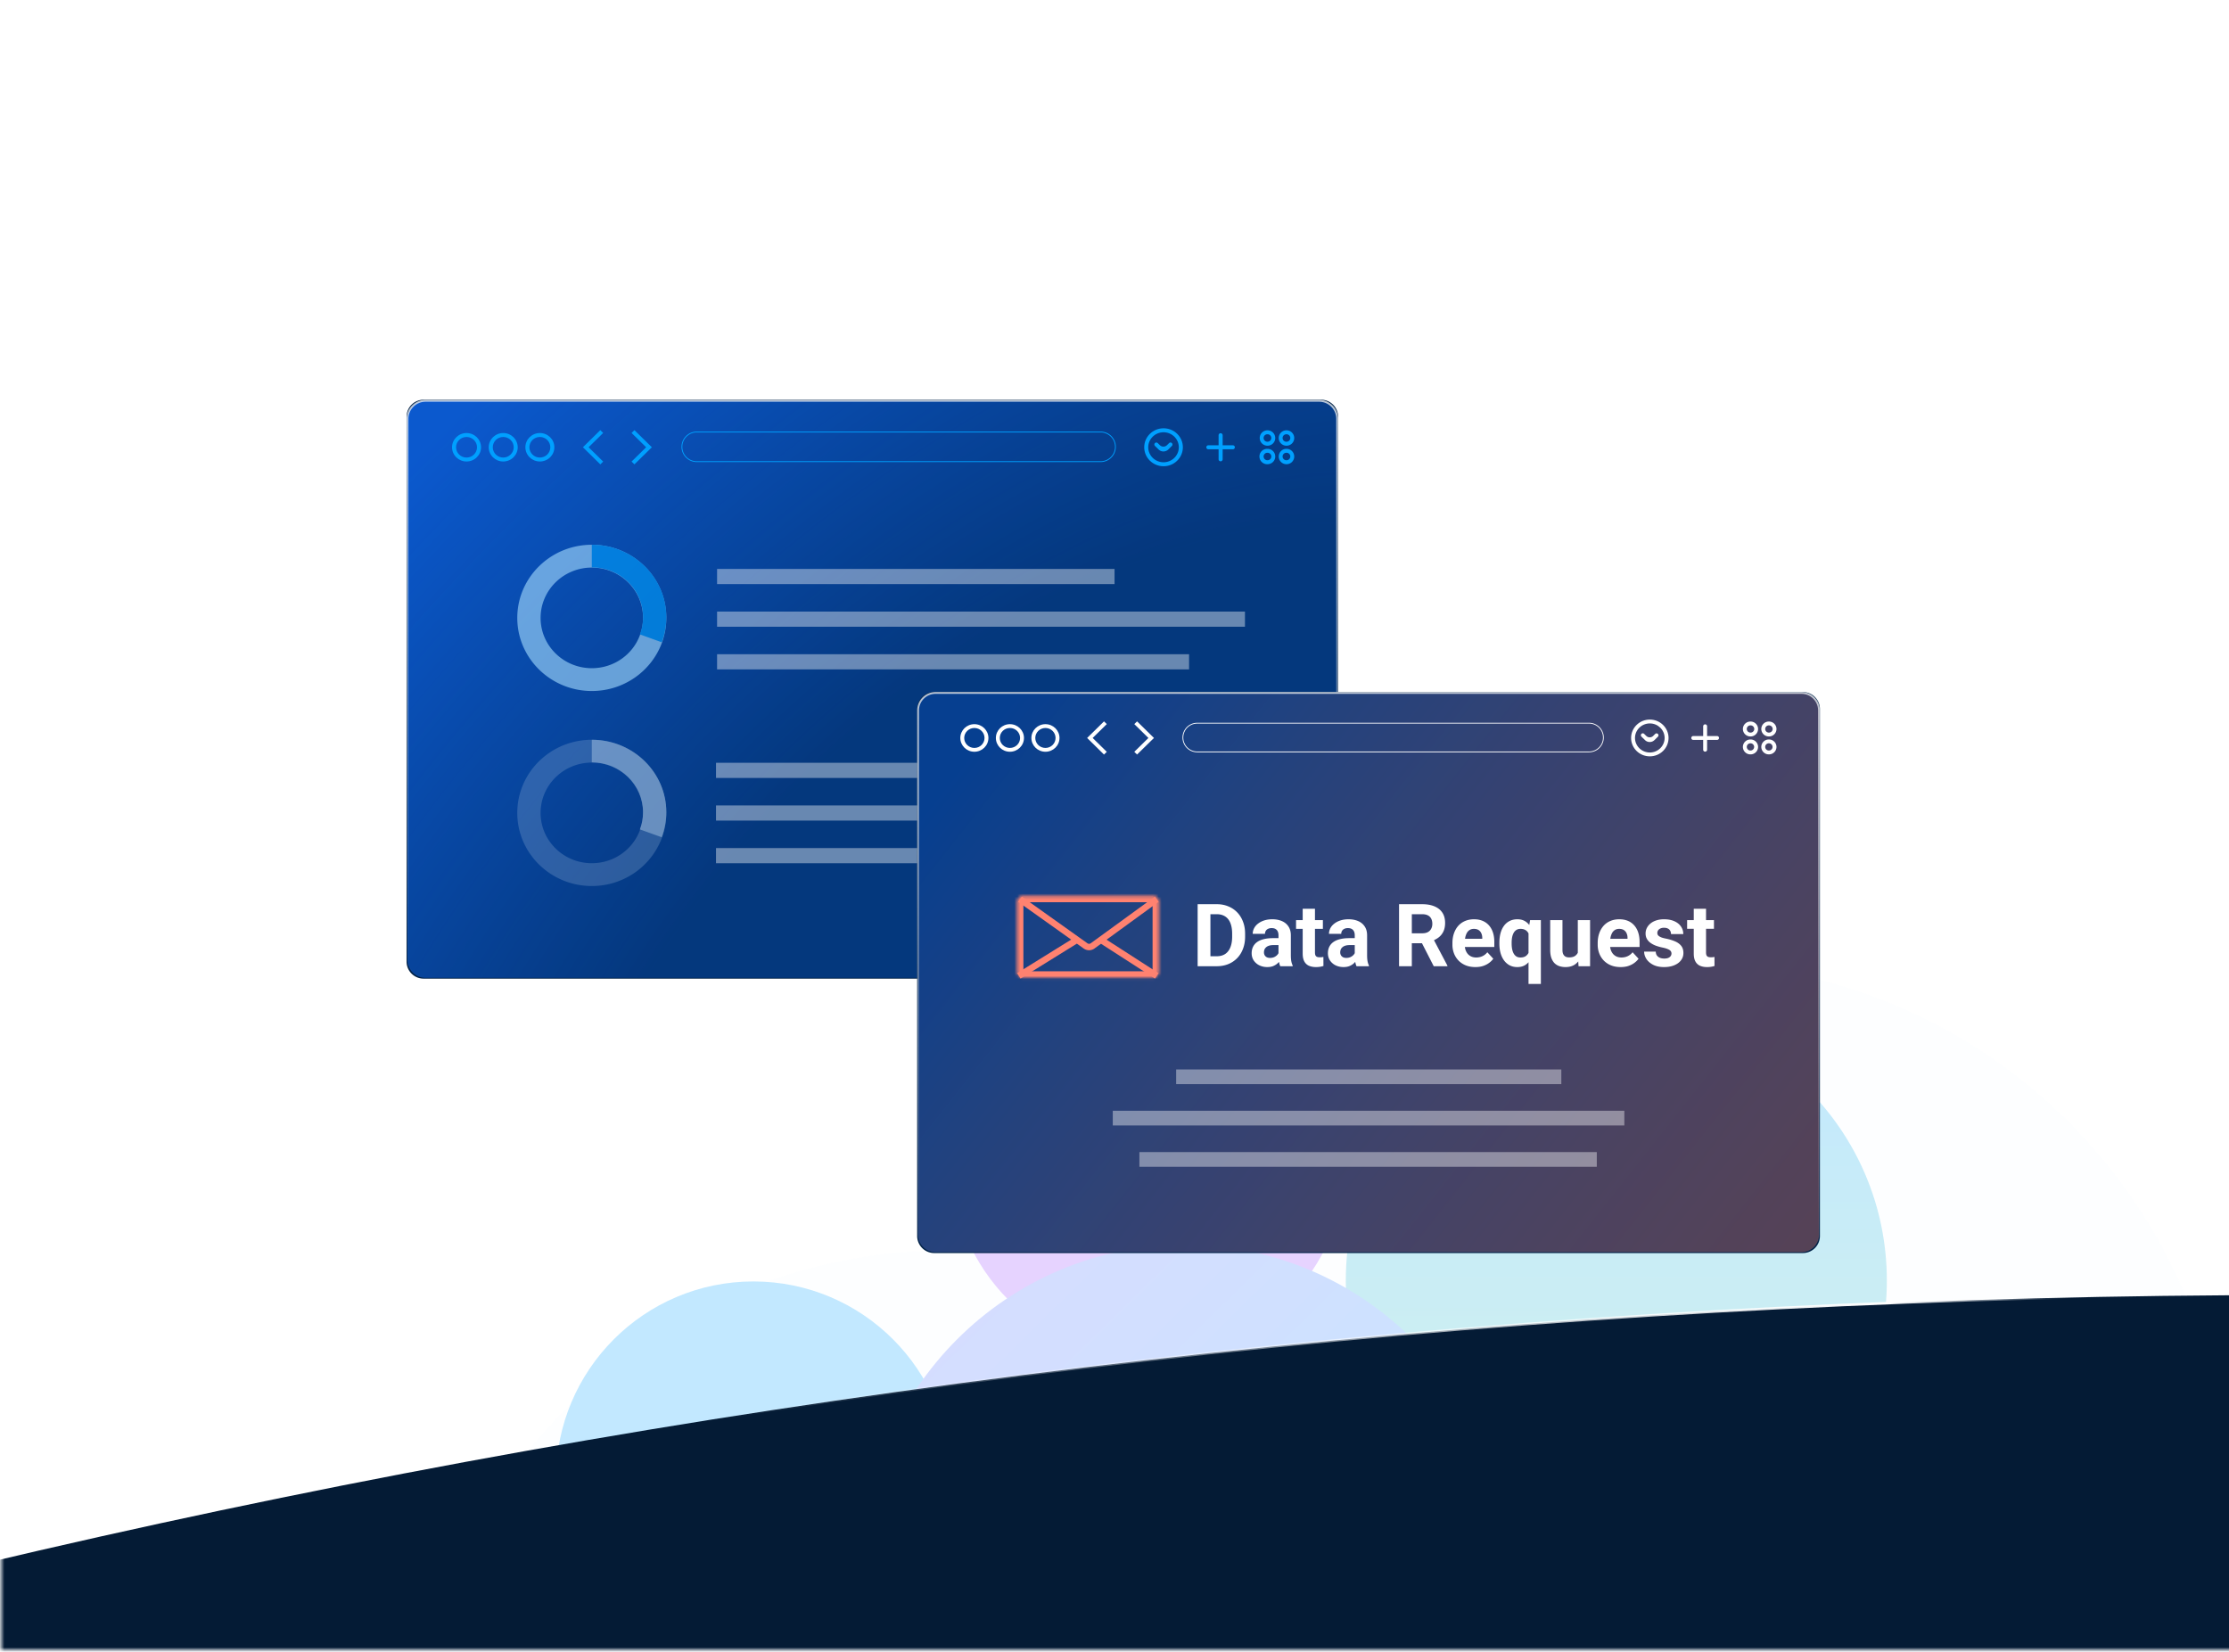 <svg xmlns="http://www.w3.org/2000/svg" width="757" height="561" fill="none" viewBox="0 0 757 561">
  <g clip-path="url(#a)">
    <mask id="b" width="1513" height="551" x="0" y="10" maskUnits="userSpaceOnUse" style="mask-type:luminance">
      <path fill="#fff" d="M.5 10.635h1512v549.73H.5V10.635Z"/>
    </mask>
    <g mask="url(#b)">
      <g opacity=".24">
        <path fill="#00A0FF" fill-opacity=".03" d="M572.261 696.056c101.808 0 184.34-82.616 184.34-184.528 0-101.912-82.532-184.528-184.34-184.528s-184.34 82.616-184.34 184.528c0 101.912 82.532 184.528 184.34 184.528Z"/>
        <path fill="#00A0FF" fill-opacity=".03" d="M322.34 793.643c101.808 0 184.34-82.616 184.34-184.528 0-101.912-82.532-184.528-184.34-184.528S138 507.203 138 609.115c0 101.912 82.532 184.528 184.34 184.528Z"/>
        <g filter="url(#c)">
          <path fill="url(#d)" d="M548.924 526.905c50.741 0 91.874-41.175 91.874-91.968 0-50.793-41.133-91.968-91.874-91.968-50.741 0-91.874 41.175-91.874 91.968 0 50.793 41.133 91.968 91.874 91.968Z"/>
        </g>
        <g filter="url(#e)">
          <path fill="#9747FF" d="M389.99 461.256c37.036 0 67.059-30.054 67.059-67.128S427.026 327 389.99 327s-67.059 30.054-67.059 67.128 30.023 67.128 67.059 67.128Z"/>
        </g>
        <g filter="url(#f)">
          <path fill="#00A0FF" d="M255.871 569.489c37.036 0 67.059-30.054 67.059-67.128s-30.023-67.128-67.059-67.128-67.059 30.054-67.059 67.128 30.023 67.128 67.059 67.128Z"/>
        </g>
        <g filter="url(#g)">
          <path fill="url(#h)" d="M402.397 642.827c60.53 0 109.599-49.252 109.599-110.007s-49.069-110.007-109.599-110.007-109.599 49.252-109.599 110.007 49.069 110.007 109.599 110.007Z"/>
        </g>
      </g>
      <path fill="#041B35" stroke="url(#i)" stroke-width=".862" d="M778.48 7216.84c1871.41 0 3388.49-1517.08 3388.49-3388.49 0-1871.41-1517.08-3388.49-3388.49-3388.49-1871.41 0-3388.49 1517.08-3388.49 3388.49 0 1871.41 1517.08 3388.49 3388.49 3388.49Z"/>
    </g>
    <g clip-path="url(#j)">
      <path fill="#002147" d="M448.647 135.758H143.868a5.796 5.796 0 0 0-5.797 5.797v185.036a5.796 5.796 0 0 0 5.797 5.797h304.779a5.796 5.796 0 0 0 5.797-5.797V141.555a5.796 5.796 0 0 0-5.797-5.797Z"/>
      <path fill="url(#k)" stroke="url(#l)" stroke-width=".644" d="M448.007 136.129H144.508a6.115 6.115 0 0 0-6.115 6.115v183.757a6.115 6.115 0 0 0 6.115 6.115h303.499a6.115 6.115 0 0 0 6.115-6.115V142.244a6.115 6.115 0 0 0-6.115-6.115Z"/>
      <g opacity=".6">
        <path fill="#A6DEFF" d="M200.992 185.02c-13.986 0-25.317 11.133-25.317 24.844 0 13.712 11.345 24.831 25.317 24.831 10.896 0 20.177-6.753 23.744-16.222a24.618 24.618 0 0 0 1.558-8.609c0-13.725-11.317-24.844-25.302-24.844Zm0 41.926c-9.605 0-17.398-7.64-17.398-17.082 0-9.44 7.793-17.095 17.398-17.095 9.604 0 17.397 7.64 17.397 17.095 0 2.074-.379 4.08-1.081 5.908-2.415 6.508-8.804 11.174-16.316 11.174Z"/>
        <path fill="#00A0FF" d="M226.294 209.615a24.207 24.207 0 0 1-1.559 8.522l-7.43-2.674c.716-1.81 1.082-3.796 1.082-5.848 0-9.36-7.796-16.923-17.403-16.923v-7.672c13.99 0 25.31 11.021 25.31 24.595Z"/>
      </g>
      <g opacity=".6">
        <path fill="#AAC7E2" d="M200.992 251.254c-13.986 0-25.317 11.133-25.317 24.844 0 13.712 11.345 24.831 25.317 24.831 10.896 0 20.177-6.754 23.744-16.222a24.618 24.618 0 0 0 1.558-8.609c0-13.725-11.317-24.844-25.302-24.844Zm0 41.925c-9.605 0-17.398-7.64-17.398-17.081 0-9.441 7.793-17.095 17.398-17.095 9.604 0 17.397 7.64 17.397 17.095a16.499 16.499 0 0 1-1.081 5.908c-2.415 6.507-8.804 11.173-16.316 11.173Z" opacity=".4"/>
        <path fill="#AAC7E2" d="M226.294 275.848c0 2.999-.562 5.862-1.559 8.522l-7.43-2.674c.716-1.81 1.082-3.795 1.082-5.848 0-9.359-7.796-16.923-17.403-16.923v-7.671c13.99 0 25.31 11.021 25.31 24.594Z"/>
      </g>
      <path stroke="#fff" stroke-width="5.15" d="M243.528 210.294h179.278m-179.278 14.482h160.296M243.528 195.81h134.986m-135.346 80.321h126.549m-126.549 14.483h160.295m-160.295-28.966h189.823" opacity=".4"/>
      <path fill="#00A0FF" d="M158.442 156.743c-2.714 0-4.923-2.17-4.923-4.834 0-2.665 2.21-4.835 4.923-4.835 2.715 0 4.924 2.17 4.924 4.835s-2.21 4.834-4.924 4.834Zm0-8.33c-1.956 0-3.56 1.562-3.56 3.496s1.591 3.495 3.56 3.495c1.97 0 3.56-1.561 3.56-3.495 0-1.934-1.59-3.496-3.56-3.496Zm12.46 8.33c-2.714 0-4.923-2.17-4.923-4.834 0-2.665 2.21-4.835 4.923-4.835 2.714 0 4.923 2.17 4.923 4.835s-2.209 4.834-4.923 4.834Zm0-8.33c-1.957 0-3.547 1.562-3.547 3.496s1.59 3.495 3.547 3.495 3.56-1.561 3.56-3.495c0-1.934-1.59-3.496-3.56-3.496Zm12.447 8.33c-2.714 0-4.923-2.17-4.923-4.834 0-2.665 2.209-4.835 4.923-4.835s4.923 2.17 4.923 4.835-2.21 4.834-4.923 4.834Zm0-8.33c-1.957 0-3.56 1.562-3.56 3.496s1.59 3.495 3.56 3.495c1.969 0 3.547-1.561 3.547-3.495 0-1.934-1.59-3.496-3.547-3.496Zm211.807 9.941c-3.623 0-6.564-2.888-6.564-6.446 0-3.557 2.941-6.446 6.564-6.446s6.564 2.889 6.564 6.446c0 3.558-2.941 6.446-6.564 6.446Zm0-11.54c-2.866 0-5.201 2.293-5.201 5.094 0 2.802 2.335 5.095 5.201 5.095 2.865 0 5.188-2.293 5.188-5.095 0-2.801-2.323-5.094-5.188-5.094Z"/>
      <path fill="#00A0FF" d="M396.778 152.652a2.366 2.366 0 0 1-3.32 0l-1.235-1.217a.677.677 0 0 1 .008-.936.677.677 0 0 1 .935-.026l.741.724a1.73 1.73 0 0 0 2.419-.003l.732-.72a.677.677 0 0 1 1.133.494.678.678 0 0 1-.183.472l-1.23 1.212Zm-192.905 5.07-5.908-5.814 5.908-5.813.972.954-4.948 4.86 4.948 4.859-.972.954Zm11.588-.012-.972-.942 4.949-4.86-4.949-4.859.972-.954 5.92 5.813-5.92 5.802Zm199.767-1.717v-8.169a.687.687 0 1 0-1.376 0v8.17a.687.687 0 1 0 1.376-.001Z"/>
      <path fill="#00A0FF" d="M418.73 151.24h-8.369a.672.672 0 0 0-.675.675.672.672 0 0 0 .675.675h8.369a.676.676 0 0 0 0-1.35Zm14.359-2.474a2.61 2.61 0 0 1-2.609 2.61h-.096a2.607 2.607 0 0 1-2.559-2.61 2.608 2.608 0 0 1 2.559-2.609h.096a2.612 2.612 0 0 1 2.609 2.609Zm-3.951-.006c0 .698.566 1.264 1.265 1.264h.046a1.265 1.265 0 1 0 0-2.529h-.046c-.699 0-1.265.566-1.265 1.265Zm3.952 6.29c0 .692-.275 1.356-.764 1.846a2.614 2.614 0 0 1-1.846.764h-.095a2.604 2.604 0 0 1-1.878-.746 2.601 2.601 0 0 1-.783-1.864 2.601 2.601 0 0 1 1.647-2.425 2.604 2.604 0 0 1 1.014-.184h.095c.692 0 1.356.275 1.846.764.489.49.764 1.154.764 1.846v-.001Zm-3.951-.005c0 .698.566 1.264 1.264 1.264h.046a1.265 1.265 0 1 0 0-2.529h-.046c-.698 0-1.264.566-1.264 1.265Zm10.401-6.279c0 .692-.275 1.356-.764 1.846a2.614 2.614 0 0 1-1.846.764h-.095a2.607 2.607 0 0 1-2.559-2.61 2.608 2.608 0 0 1 2.559-2.609h.095a2.61 2.61 0 0 1 2.61 2.609Zm-3.951-.006c0 .698.566 1.264 1.264 1.264h.046a1.265 1.265 0 1 0 0-2.529h-.046c-.698 0-1.264.566-1.264 1.265Zm3.951 6.29c0 .692-.275 1.356-.764 1.846a2.614 2.614 0 0 1-1.846.764h-.095a2.607 2.607 0 0 1-2.559-2.61 2.608 2.608 0 0 1 2.559-2.609h.095c.692 0 1.356.275 1.846.764.489.49.764 1.154.764 1.846v-.001Zm-3.951-.005c0 .698.566 1.264 1.264 1.264h.046a1.265 1.265 0 1 0 0-2.529h-.046c-.698 0-1.264.566-1.264 1.265Z"/>
      <path stroke="#00A0FF" stroke-width=".282" d="M373.845 146.728H236.554a5.034 5.034 0 0 0 0 10.067h137.291a5.034 5.034 0 0 0 0-10.067Z"/>
      <path fill="#002147" d="M612.274 235.038H317.277a5.796 5.796 0 0 0-5.797 5.797v178.957a5.796 5.796 0 0 0 5.797 5.797h294.997a5.796 5.796 0 0 0 5.797-5.797V240.835a5.796 5.796 0 0 0-5.797-5.797Z"/>
      <path fill="url(#m)" stroke="url(#n)" stroke-width=".624" d="M611.833 235.35H317.718a5.926 5.926 0 0 0-5.926 5.926v178.075a5.926 5.926 0 0 0 5.926 5.926h294.115a5.926 5.926 0 0 0 5.926-5.926V241.276a5.926 5.926 0 0 0-5.926-5.926Z"/>
      <path fill="#fff" d="M330.91 255.327c-2.63 0-4.771-2.102-4.771-4.685 0-2.583 2.141-4.685 4.771-4.685s4.771 2.102 4.771 4.685c0 2.583-2.141 4.685-4.771 4.685Zm0-8.073c-1.896 0-3.45 1.514-3.45 3.388 0 1.874 1.542 3.388 3.45 3.388 1.908 0 3.45-1.514 3.45-3.388 0-1.874-1.542-3.388-3.45-3.388Zm12.074 8.073c-2.63 0-4.771-2.102-4.771-4.685 0-2.583 2.141-4.685 4.771-4.685s4.771 2.102 4.771 4.685c0 2.583-2.141 4.685-4.771 4.685Zm0-8.073c-1.896 0-3.437 1.514-3.437 3.388 0 1.874 1.541 3.388 3.437 3.388s3.45-1.514 3.45-3.388c0-1.874-1.541-3.388-3.45-3.388Zm12.062 8.073c-2.63 0-4.771-2.102-4.771-4.685 0-2.583 2.141-4.685 4.771-4.685s4.771 2.102 4.771 4.685c0 2.583-2.141 4.685-4.771 4.685Zm0-8.073c-1.896 0-3.449 1.514-3.449 3.388 0 1.874 1.541 3.388 3.449 3.388 1.909 0 3.438-1.514 3.438-3.388 0-1.874-1.542-3.388-3.438-3.388Zm205.258 9.634c-3.511 0-6.361-2.799-6.361-6.246 0-3.448 2.85-6.247 6.361-6.247 3.511 0 6.361 2.799 6.361 6.247 0 3.447-2.85 6.246-6.361 6.246Zm0-11.184c-2.777 0-5.04 2.223-5.04 4.938 0 2.714 2.263 4.937 5.04 4.937s5.028-2.223 5.028-4.937c0-2.715-2.251-4.938-5.028-4.938Z"/>
      <path fill="#fff" d="M561.876 251.363a2.294 2.294 0 0 1-3.217 0l-1.197-1.18a.651.651 0 1 1 .914-.932l.718.701a1.677 1.677 0 0 0 2.344-.003l.709-.696a.657.657 0 0 1 .921.935l-1.192 1.175Zm-186.94 4.913-5.726-5.634 5.726-5.634.942.925-4.796 4.709 4.796 4.709-.942.925Zm11.23-.012-.942-.913 4.795-4.709-4.795-4.709.942-.925 5.737 5.634-5.737 5.622Zm193.589-1.664v-7.916a.665.665 0 0 0-1.138-.471.665.665 0 0 0-.195.471v7.916a.673.673 0 0 0 .186.488.674.674 0 0 0 .742.152.679.679 0 0 0 .362-.377.673.673 0 0 0 .043-.263Z"/>
      <path fill="#fff" d="M583.149 249.993h-8.11a.654.654 0 1 0 0 1.309h8.11a.654.654 0 1 0 0-1.309Zm13.916-2.397c0 .671-.266 1.314-.741 1.788a2.525 2.525 0 0 1-1.788.741h-.093a2.528 2.528 0 1 1 0-5.057h.093a2.532 2.532 0 0 1 1.788.74 2.533 2.533 0 0 1 .741 1.788Zm-3.829-.006c0 .677.549 1.226 1.225 1.226h.045a1.212 1.212 0 0 0 .889-.346 1.222 1.222 0 0 0 0-1.759 1.227 1.227 0 0 0-.889-.346h-.045c-.676 0-1.225.549-1.225 1.225Zm3.829 6.097c0 .671-.266 1.314-.741 1.788a2.525 2.525 0 0 1-1.788.741h-.093a2.525 2.525 0 0 1-1.788-.741 2.525 2.525 0 0 1 0-3.576 2.529 2.529 0 0 1 1.788-.741h.093a2.529 2.529 0 0 1 2.529 2.529Zm-3.829-.006c0 .677.549 1.225 1.225 1.225h.045a1.224 1.224 0 1 0 0-2.45h-.045c-.676 0-1.225.548-1.225 1.225Zm10.08-6.085c0 .671-.266 1.314-.741 1.788a2.525 2.525 0 0 1-1.788.741h-.093a2.528 2.528 0 1 1 0-5.057h.093a2.532 2.532 0 0 1 2.337 1.56c.127.307.192.636.192.968Zm-3.829-.006c0 .677.549 1.226 1.225 1.226h.045a1.212 1.212 0 0 0 .889-.346 1.222 1.222 0 0 0 0-1.759 1.227 1.227 0 0 0-.889-.346h-.045c-.676 0-1.225.549-1.225 1.225Zm3.829 6.097c0 .671-.266 1.314-.741 1.788a2.525 2.525 0 0 1-1.788.741h-.093a2.525 2.525 0 0 1-1.788-.741 2.525 2.525 0 0 1 0-3.576 2.529 2.529 0 0 1 1.788-.741h.093a2.529 2.529 0 0 1 2.529 2.529Zm-3.829-.006c0 .677.549 1.225 1.225 1.225h.045a1.224 1.224 0 1 0 0-2.45h-.045c-.676 0-1.225.548-1.225 1.225Z"/>
      <path stroke="#fff" stroke-width=".273" d="M539.653 245.622H406.606a4.878 4.878 0 0 0 0 9.756h133.047a4.878 4.878 0 0 0 0-9.756Z"/>
      <mask id="o" width="49" height="29" x="345" y="304" maskUnits="userSpaceOnUse" style="mask-type:luminance">
        <path fill="#fff" d="M391.575 304.258h-44.158a2.042 2.042 0 0 0-2.042 2.042v23.738c0 1.128.914 2.042 2.042 2.042h44.158a2.042 2.042 0 0 0 2.042-2.042V306.3a2.042 2.042 0 0 0-2.042-2.042Z"/>
      </mask>
      <g mask="url(#o)">
        <path stroke="#FF8270" stroke-width="4.367" d="M391.575 304.258h-44.158a2.042 2.042 0 0 0-2.042 2.042v23.738c0 1.128.914 2.042 2.042 2.042h44.158a2.042 2.042 0 0 0 2.042-2.042V306.3a2.042 2.042 0 0 0-2.042-2.042Z"/>
      </g>
      <path stroke="#FF8270" stroke-width="2.183" d="m346.396 305.407 22.285 15.866a2.046 2.046 0 0 0 2.386-.012l21.784-15.854m-46.838 26.035 19.654-12.192m27.184 12.192-18.918-12.192"/>
      <path fill="#fff" d="M413.203 328.169h-4.587l.029-3.385h4.558c1.138 0 2.097-.256 2.879-.767.781-.521 1.369-1.278 1.765-2.271.405-.994.607-2.195.607-3.603v-1.027c0-1.08-.115-2.03-.347-2.85-.222-.82-.554-1.51-.998-2.069a4.17 4.17 0 0 0-1.635-1.259c-.646-.289-1.389-.434-2.228-.434h-4.716v-3.4h4.716c1.408 0 2.696.241 3.863.724a8.694 8.694 0 0 1 3.053 2.04c.858.887 1.519 1.948 1.982 3.182.472 1.225.709 2.59.709 4.095v.998c0 1.495-.237 2.86-.709 4.094-.463 1.235-1.124 2.296-1.982 3.183a8.804 8.804 0 0 1-3.053 2.04c-1.177.473-2.479.709-3.906.709Zm-2.127-21.065v21.065h-4.34v-21.065h4.34Zm23.119 17.535v-6.973c0-.502-.082-.931-.246-1.288a1.839 1.839 0 0 0-.767-.854c-.337-.202-.776-.303-1.316-.303-.463 0-.863.082-1.201.246a1.737 1.737 0 0 0-.781.68 1.877 1.877 0 0 0-.275 1.027h-4.167c0-.666.155-1.298.463-1.896a4.71 4.71 0 0 1 1.346-1.576c.588-.463 1.287-.825 2.098-1.086.819-.26 1.736-.39 2.748-.39 1.216 0 2.296.202 3.241.607.945.406 1.688 1.013 2.228 1.823.55.811.825 1.823.825 3.039v6.698c0 .859.053 1.563.159 2.112.09.491.245.968.463 1.418v.246h-4.21c-.203-.424-.357-.955-.463-1.591a12.977 12.977 0 0 1-.145-1.939Zm.55-6.004.029 2.358h-2.329c-.55 0-1.028.063-1.433.188-.405.126-.738.304-.998.536-.26.221-.453.482-.579.781a2.711 2.711 0 0 0-.173.984c0 .357.082.68.246.969.164.28.4.502.709.666.308.154.67.231 1.085.231.627 0 1.172-.125 1.635-.376.463-.251.819-.56 1.07-.926.261-.367.396-.714.405-1.042l1.1 1.765c-.172.43-.385.842-.637 1.23-.26.424-.593.825-.998 1.201-.405.366-.892.67-1.461.911-.569.232-1.245.348-2.026.348-.993 0-1.895-.198-2.705-.594a4.932 4.932 0 0 1-1.91-1.663c-.463-.714-.694-1.524-.694-2.431 0-.82.154-1.548.463-2.185a4.27 4.27 0 0 1 1.36-1.606c.607-.443 1.364-.776 2.271-.998.907-.231 1.958-.347 3.154-.347h2.416Zm14.526-6.12v2.952h-9.115v-2.952h9.115Zm-6.858-3.863h4.167v14.801c0 .453.057.8.173 1.041.126.242.309.41.55.507.241.087.545.13.911.13.261 0 .492-.01.695-.029.212-.029.39-.058.535-.087l.015 3.067a7.798 7.798 0 0 1-1.158.275 8.545 8.545 0 0 1-1.374.102c-.917 0-1.717-.15-2.402-.449a3.304 3.304 0 0 1-1.562-1.476c-.367-.675-.55-1.562-.55-2.662v-15.22Zm17.679 15.987v-6.973c0-.502-.082-.931-.246-1.288a1.841 1.841 0 0 0-.766-.854c-.338-.202-.777-.303-1.317-.303-.463 0-.863.082-1.201.246a1.737 1.737 0 0 0-.781.68 1.877 1.877 0 0 0-.275 1.027h-4.167c0-.666.155-1.298.463-1.896.309-.598.758-1.123 1.346-1.576.588-.463 1.288-.825 2.098-1.086.82-.26 1.736-.39 2.749-.39 1.215 0 2.295.202 3.24.607.946.406 1.688 1.013 2.228 1.823.55.811.825 1.823.825 3.039v6.698c0 .859.053 1.563.159 2.112.106.541.261 1.013.463 1.418v.246h-4.21c-.203-.424-.357-.955-.463-1.591a13.248 13.248 0 0 1-.145-1.939Zm.55-6.004.029 2.358h-2.329c-.55 0-1.027.063-1.433.188a2.672 2.672 0 0 0-.998.536c-.252.211-.45.478-.578.781a2.687 2.687 0 0 0-.174.984c0 .357.082.68.246.969.164.28.4.502.709.666.308.154.67.231 1.085.231.627 0 1.172-.125 1.635-.376.463-.251.82-.56 1.07-.926.261-.367.396-.714.405-1.042l1.1 1.765c-.172.43-.385.842-.637 1.23-.26.424-.593.825-.998 1.201-.405.366-.892.67-1.461.911-.569.232-1.244.348-2.026.348-.993 0-1.895-.198-2.705-.594a4.932 4.932 0 0 1-1.91-1.663c-.463-.714-.694-1.524-.694-2.431 0-.82.154-1.548.463-2.185a4.27 4.27 0 0 1 1.36-1.606c.607-.443 1.364-.776 2.271-.998.907-.231 1.958-.347 3.154-.347h2.416Zm14.497-11.531h7.856c1.61 0 2.995.241 4.152.724 1.167.482 2.064 1.196 2.691 2.141.627.945.94 2.107.94 3.487 0 1.128-.193 2.097-.578 2.908a5.464 5.464 0 0 1-1.606 2.011c-.685.53-1.49.954-2.416 1.273l-1.375.723h-6.829l-.029-3.385h5.079c.762 0 1.393-.135 1.895-.405.501-.27.878-.647 1.128-1.129.261-.482.391-1.042.391-1.678 0-.675-.125-1.259-.376-1.751a2.536 2.536 0 0 0-1.143-1.128c-.511-.261-1.153-.391-1.924-.391h-3.516v17.665h-4.34v-21.065Zm11.776 21.065-4.803-9.389 4.586-.029 4.862 9.216v.202h-4.645Zm14.15.29c-1.215 0-2.305-.193-3.27-.579-.964-.396-1.784-.941-2.459-1.635a7.26 7.26 0 0 1-1.534-2.416 8.133 8.133 0 0 1-.535-2.952v-.578c0-1.187.169-2.272.506-3.255.338-.984.82-1.838 1.447-2.561a6.343 6.343 0 0 1 2.315-1.664c.906-.395 1.929-.593 3.067-.593 1.109 0 2.093.183 2.951.55.83.346 1.569.881 2.156 1.562.588.675 1.032 1.485 1.331 2.431.299.935.448 1.977.448 3.125v1.736h-12.442v-2.778h8.348v-.318c0-.579-.106-1.095-.318-1.548a2.458 2.458 0 0 0-.926-1.1c-.415-.27-.945-.405-1.592-.405-.549 0-1.022.121-1.417.362a2.793 2.793 0 0 0-.97 1.012 5.504 5.504 0 0 0-.549 1.534 9.711 9.711 0 0 0-.174 1.91v.578c0 .627.087 1.206.26 1.737.184.53.439.988.767 1.374.338.386.743.685 1.215.897.483.212 1.028.318 1.635.318.753 0 1.452-.144 2.098-.434a4.552 4.552 0 0 0 1.693-1.345l2.025 2.199c-.328.472-.776.926-1.345 1.36-.56.434-1.235.791-2.026 1.07-.791.271-1.692.406-2.705.406Zm18.041 5.729v-18.475l.535-3.198h3.661v21.673h-4.196Zm-9.896-13.687v-.304c0-1.195.13-2.281.391-3.255.27-.984.665-1.823 1.186-2.517a5.3 5.3 0 0 1 1.91-1.62c.762-.386 1.64-.579 2.633-.579.955 0 1.779.193 2.474.579a5.049 5.049 0 0 1 1.751 1.634c.482.704.868 1.534 1.157 2.489.289.955.511 2.001.665 3.139v.666a17.539 17.539 0 0 1-.665 3.038c-.289.936-.675 1.755-1.157 2.46a5.147 5.147 0 0 1-1.766 1.649c-.694.386-1.523.579-2.488.579-.974 0-1.842-.198-2.604-.594a5.682 5.682 0 0 1-1.91-1.678c-.521-.714-.916-1.553-1.186-2.517-.261-.974-.391-2.031-.391-3.169Zm4.167-.304v.304c0 .647.053 1.254.159 1.823.106.56.275 1.056.506 1.49.241.434.55.777.926 1.028.376.241.839.361 1.389.361.762 0 1.375-.164 1.838-.492a2.932 2.932 0 0 0 1.041-1.374c.232-.579.367-1.239.405-1.982v-1.895a7.412 7.412 0 0 0-.246-1.635 3.513 3.513 0 0 0-.578-1.259 2.426 2.426 0 0 0-.984-.796c-.396-.193-.878-.289-1.447-.289-.54 0-1.003.121-1.389.362a2.72 2.72 0 0 0-.94 1.012 5.299 5.299 0 0 0-.521 1.491c-.11.611-.163 1.23-.159 1.851Zm22.468 4.225v-11.907h4.167v15.654h-3.921l-.246-3.747Zm.463-3.212 1.23-.029c0 1.042-.121 2.011-.362 2.908-.241.888-.603 1.659-1.085 2.315a5.067 5.067 0 0 1-1.823 1.519c-.733.357-1.596.536-2.59.536a6.726 6.726 0 0 1-2.112-.319 4.293 4.293 0 0 1-1.649-1.027c-.453-.473-.81-1.075-1.071-1.808-.251-.743-.376-1.635-.376-2.677v-10.113h4.167v10.142c0 .463.053.854.159 1.172.116.318.275.579.477.781.203.203.439.347.709.434.28.087.589.13.926.13.859 0 1.534-.173 2.026-.52.501-.348.853-.82 1.056-1.418.212-.608.318-1.283.318-2.026Zm14.092 7.249c-1.216 0-2.306-.193-3.27-.579a7.2 7.2 0 0 1-2.46-1.635 7.273 7.273 0 0 1-1.533-2.416 8.133 8.133 0 0 1-.535-2.952v-.578c0-1.187.168-2.272.506-3.255a7.64 7.64 0 0 1 1.447-2.561 6.34 6.34 0 0 1 2.314-1.664c.907-.395 1.93-.593 3.068-.593 1.109 0 2.093.183 2.951.55.83.346 1.569.881 2.156 1.562.588.675 1.032 1.485 1.331 2.431.299.935.448 1.977.448 3.125v1.736h-12.442v-2.778h8.348v-.318c0-.579-.106-1.095-.318-1.548a2.47 2.47 0 0 0-.926-1.1c-.415-.27-.946-.405-1.592-.405-.55 0-1.022.121-1.418.362-.404.25-.737.598-.969 1.012a5.539 5.539 0 0 0-.55 1.534 9.794 9.794 0 0 0-.173 1.91v.578c0 .627.086 1.206.26 1.737.183.53.439.988.767 1.374.337.386.743.685 1.215.897.482.212 1.027.318 1.635.318.752 0 1.452-.144 2.098-.434a4.552 4.552 0 0 0 1.693-1.345l2.025 2.199c-.328.472-.776.926-1.345 1.36-.56.434-1.235.791-2.026 1.07-.791.271-1.693.406-2.705.406Zm17.26-4.616a1.348 1.348 0 0 0-.261-.81c-.173-.241-.497-.463-.969-.665-.463-.213-1.134-.405-2.011-.579a15.78 15.78 0 0 1-2.214-.651 7.678 7.678 0 0 1-1.765-.969 4.213 4.213 0 0 1-1.157-1.331c-.28-.521-.42-1.114-.42-1.78 0-.656.14-1.273.42-1.852a4.762 4.762 0 0 1 1.229-1.533c.541-.454 1.196-.806 1.968-1.057.781-.26 1.659-.39 2.633-.39 1.36 0 2.527.217 3.501.651.984.434 1.737 1.032 2.257 1.794.531.752.796 1.611.796 2.575H567.5c0-.405-.086-.767-.26-1.085a1.72 1.72 0 0 0-.781-.767c-.348-.193-.801-.289-1.36-.289-.463 0-.863.082-1.201.246a1.83 1.83 0 0 0-.781.636 1.524 1.524 0 0 0-.261.868c0 .242.048.459.145.652.106.183.275.352.506.506.232.154.531.299.897.434.376.125.839.241 1.389.347 1.129.232 2.137.535 3.024.912.887.366 1.591.868 2.112 1.504.521.627.781 1.452.781 2.474 0 .695-.154 1.331-.462 1.91a4.605 4.605 0 0 1-1.332 1.519c-.578.424-1.273.757-2.083.998-.8.232-1.702.348-2.705.348-1.457 0-2.691-.261-3.704-.782-1.003-.521-1.765-1.181-2.286-1.982-.511-.81-.767-1.639-.767-2.488h3.95c.019.569.164 1.027.434 1.374.28.347.632.598 1.056.753.434.154.902.231 1.403.231.541 0 .989-.072 1.346-.217.357-.154.627-.357.81-.608.193-.26.29-.559.29-.897Zm14.424-11.328v2.952h-9.115v-2.952h9.115Zm-6.858-3.863h4.167v14.801c0 .453.058.8.173 1.041.126.242.309.41.55.507.241.087.545.13.912.13.26 0 .492-.01.694-.029.212-.029.391-.058.535-.087l.015 3.067a7.798 7.798 0 0 1-1.158.275 8.545 8.545 0 0 1-1.374.102c-.916 0-1.717-.15-2.402-.449a3.304 3.304 0 0 1-1.562-1.476c-.367-.675-.55-1.562-.55-2.662v-15.22Z"/>
      <path stroke="#fff" stroke-width="4.99" d="M377.913 379.756h173.735m-164.69 14.036h155.339m-142.863-28.071h130.812" opacity=".4"/>
    </g>
  </g>
  <defs>
    <linearGradient id="d" x1="548.924" x2="548.924" y1="342.969" y2="526.905" gradientUnits="userSpaceOnUse">
      <stop stop-color="#00A0FF"/>
      <stop offset="1" stop-color="#40C6A7"/>
    </linearGradient>
    <linearGradient id="h" x1="511.996" x2="152.616" y1="642.827" y2="277.471" gradientUnits="userSpaceOnUse">
      <stop stop-color="#00A0FF"/>
      <stop offset="1" stop-color="#9747FF"/>
    </linearGradient>
    <linearGradient id="i" x1="163.401" x2="708.019" y1="542.54" y2="485.87" gradientUnits="userSpaceOnUse">
      <stop offset=".155" stop-color="#fff" stop-opacity="0"/>
      <stop offset=".886" stop-color="#fff"/>
      <stop offset="1" stop-color="#fff" stop-opacity="0"/>
    </linearGradient>
    <linearGradient id="l" x1="296.257" x2="296.257" y1="135.807" y2="332.437" gradientUnits="userSpaceOnUse">
      <stop stop-color="#fff" stop-opacity=".71"/>
      <stop offset="1" stop-color="#fff" stop-opacity="0"/>
    </linearGradient>
    <linearGradient id="m" x1="311.969" x2="650.134" y1="132.86" y2="400.461" gradientUnits="userSpaceOnUse">
      <stop offset=".208" stop-color="#0B59CE" stop-opacity=".54"/>
      <stop offset="1" stop-color="#FF8270" stop-opacity=".34"/>
    </linearGradient>
    <linearGradient id="n" x1="464.775" x2="464.775" y1="235.038" y2="425.589" gradientUnits="userSpaceOnUse">
      <stop stop-color="#fff" stop-opacity=".71"/>
      <stop offset="1" stop-color="#fff" stop-opacity="0"/>
    </linearGradient>
    <filter id="c" width="362.86" height="363.048" x="367.494" y="253.413" color-interpolation-filters="sRGB" filterUnits="userSpaceOnUse">
      <feFlood flood-opacity="0" result="BackgroundImageFix"/>
      <feBlend in="SourceGraphic" in2="BackgroundImageFix" result="shape"/>
      <feGaussianBlur result="effect1_foregroundBlur_693_4547" stdDeviation="44.778"/>
    </filter>
    <filter id="e" width="313.23" height="313.368" x="233.375" y="237.444" color-interpolation-filters="sRGB" filterUnits="userSpaceOnUse">
      <feFlood flood-opacity="0" result="BackgroundImageFix"/>
      <feBlend in="SourceGraphic" in2="BackgroundImageFix" result="shape"/>
      <feGaussianBlur result="effect1_foregroundBlur_693_4547" stdDeviation="44.778"/>
    </filter>
    <filter id="f" width="313.23" height="313.368" x="99.256" y="345.677" color-interpolation-filters="sRGB" filterUnits="userSpaceOnUse">
      <feFlood flood-opacity="0" result="BackgroundImageFix"/>
      <feBlend in="SourceGraphic" in2="BackgroundImageFix" result="shape"/>
      <feGaussianBlur result="effect1_foregroundBlur_693_4547" stdDeviation="44.778"/>
    </filter>
    <filter id="g" width="398.31" height="399.126" x="203.242" y="333.257" color-interpolation-filters="sRGB" filterUnits="userSpaceOnUse">
      <feFlood flood-opacity="0" result="BackgroundImageFix"/>
      <feBlend in="SourceGraphic" in2="BackgroundImageFix" result="shape"/>
      <feGaussianBlur result="effect1_foregroundBlur_693_4547" stdDeviation="44.778"/>
    </filter>
    <clipPath id="a">
      <path fill="#fff" d="M0 0h757v561H0z"/>
    </clipPath>
    <clipPath id="j">
      <path fill="#fff" d="M138 135h481v291H138z"/>
    </clipPath>
    <radialGradient id="k" cx="0" cy="0" r="1" gradientTransform="rotate(-133.282 254.438 95.456) scale(288.903 523.373)" gradientUnits="userSpaceOnUse">
      <stop offset=".407" stop-color="#0B59CE" stop-opacity=".4"/>
      <stop offset="1" stop-color="#0B59CE"/>
    </radialGradient>
  </defs>
</svg>
